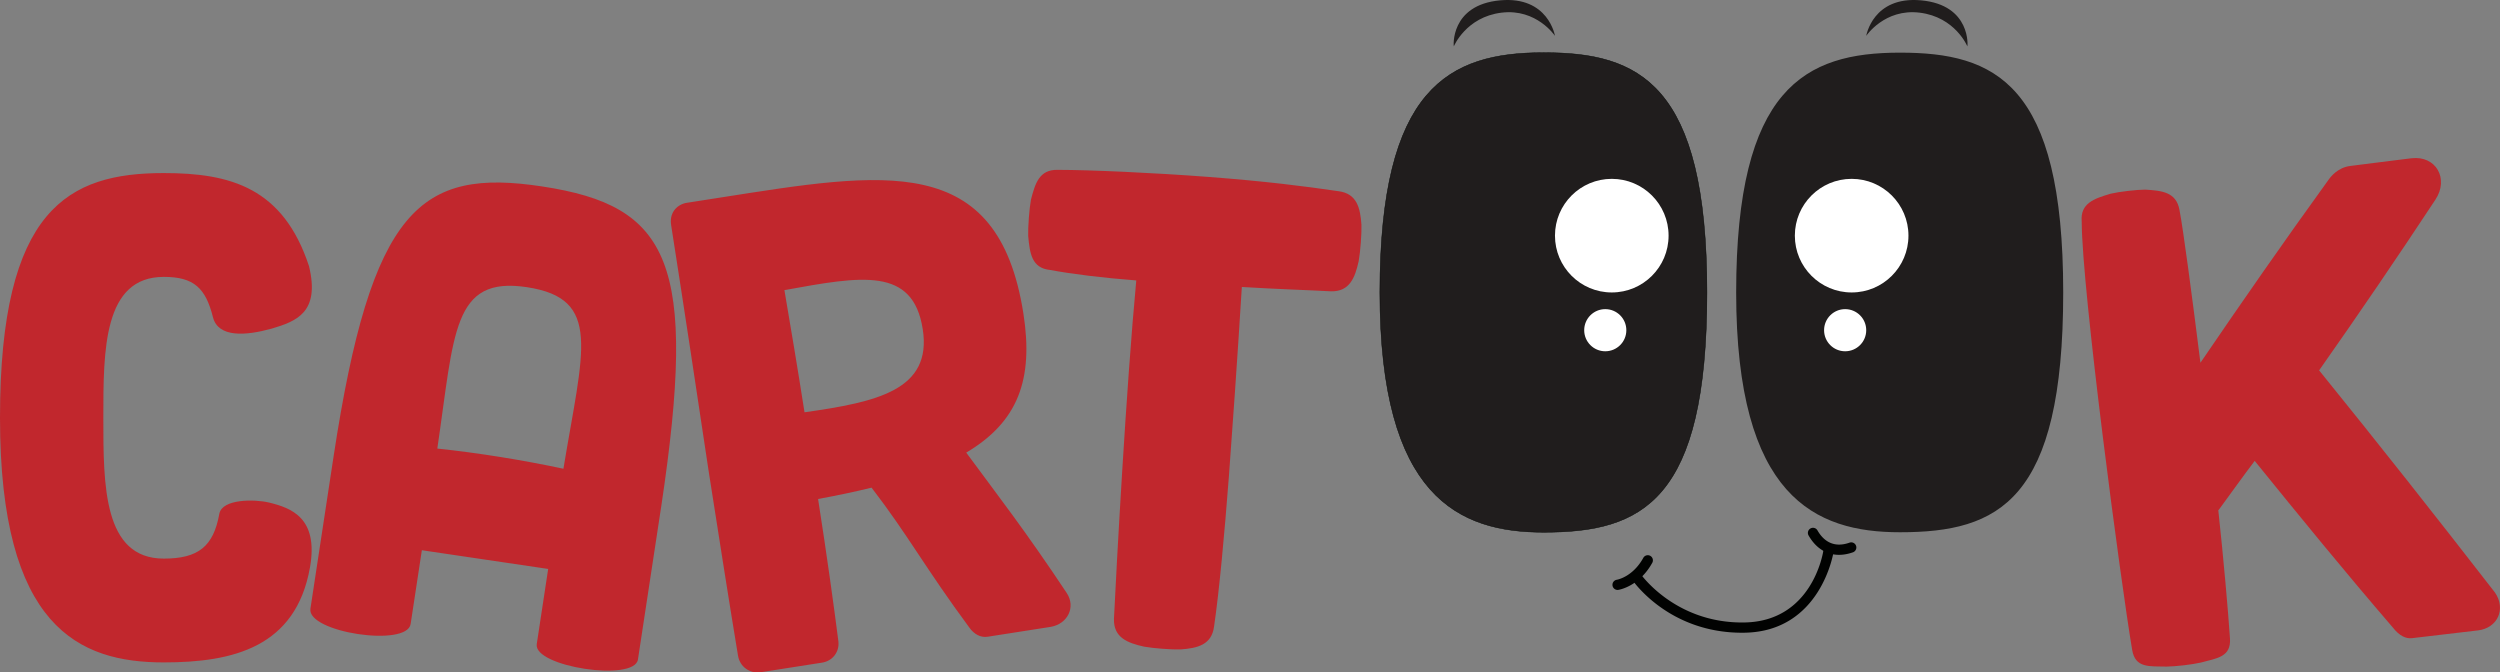 <svg xmlns="http://www.w3.org/2000/svg" id="Livello_2" data-name="Livello 2" viewBox="0 0 2843.15 764.78"><rect x="0" y="0" width="2843.15" height="764.78" fill="#808080" stroke="none"/><defs><style>.cls-1{fill:#010201}.cls-2{fill:#fff}.cls-3{fill:#c1272d}</style></defs><g id="Livello_1-2" data-name="Livello 1"><path d="M186.25 314.89c-68.73 0-68.73 83.15-68.73 160.19s0 160.19 68.73 160.19c39.36 0 56.54-13.86 63.19-51 3.33-17.18 40.46-16.63 56.54-12.75 24.94 6.1 56.54 17.18 46.56 73.72-16.08 90.91-87.58 108.09-166.29 108.09C89.8 753.35 0 713.44 0 475.08s78.16-278.26 186.25-278.26c75.94 0 135.81 16.63 165.18 105.87 12.75 52.66-14.41 62.64-42.13 70.95-29.93 8.31-60.97 10.53-67.07-12.75-8.31-33.26-21.62-46.01-55.98-46.01zm565.76 260.89L725.5 750.04c-3.92 25.76-119 8.25-115.08-17.51l13-85.49c-46.58-7.09-95.98-14.04-143.66-21.29l-12.75 83.85c-4.08 26.85-118.07 9.51-113.98-17.34l26.34-173.17c43.01-282.77 98.69-328.13 237.34-307.04 145.22 22.09 177.02 85.8 135.31 363.72zm-111.25-42.71c22.23-135.11 44.55-193.39-41.48-206.47-84.94-12.92-82.47 51.93-101.93 183.54 47.46 4.98 97.25 13.11 143.41 22.94z" class="cls-3"/><path d="m1194.4 712.99-71.19 11.14c-8.21 1.29-15.64-3.16-20.68-10.23-50.54-68.4-69.76-105.22-111.33-159.31-18.91 4.64-39 8.91-60.82 12.88 10.11 64.62 18.27 123.94 23.09 161.9 1.34 12.13-6.6 22.35-18.65 24.24l-69.55 10.88c-12.6 1.97-24-6.34-25.97-18.94-9.8-59.06-20.86-129.71-32.94-206.92l-.51-3.29c-13.16-87.71-27.61-183.63-42.61-279.47-1.97-12.6 4.96-22.1 16.29-24.99l38.88-6.08c187.29-29.31 316.57-52.9 345.45 131.66 11.74 75.03-5.96 123.24-65 158.29 36.33 49.3 67.19 88.79 114.15 159.43 10.96 16.24 1.1 35.73-18.61 38.82zm-145-338.63c-11.14-71.19-69.48-60.38-157.31-44.4 6.8 39.89 14.98 88.55 22.86 138.93 81.77-11.67 145.33-24.98 134.45-94.53zm495.77-77.35c-4.24 19.13-10.43 34.78-31.52 34.29-26.02-1.42-62.07-2.5-101.36-4.93-4.48 73.59-11.58 174.23-14.69 215.13-5 65.77-11.15 132.01-16.9 171.05-2.7 20.92-19.11 24.67-38.11 26.01-10.03.35-31.04-1.25-41.45-3.15-19.13-4.23-34.79-10.43-34.29-31.51 2.92-60.37 13.84-262.45 25.39-384.98-38.14-2.9-72.83-7.21-98.05-11.9-20.96-2.15-23.02-18.98-24.86-38.58-.35-10.03 1.29-31.59 3.15-41.45 4.7-17.99 9.28-34.32 30.37-33.83 37.24.05 109.26 3.31 170.61 7.97 65.77 5 109.82 10.58 148.85 16.32 20.92 2.7 24.67 19.11 26.01 38.11.35 10.03-1.25 31.04-3.15 41.45z" class="cls-3"/><g fill="#201d1d"><path stroke="#010201" stroke-miterlimit="10" stroke-width=".5" d="M1941.22 332.59c0 237.24-73.17 272.72-185.69 272.72-96.45 0-186.25-39.91-186.25-272.72s78.16-272.72 186.25-272.72 185.69 34.37 185.69 272.72z"/><path d="M2346.41 332.59c0 237.24-73.17 272.72-185.69 272.72-96.45 0-186.25-39.91-186.25-272.72s78.16-272.72 186.25-272.72 185.69 34.37 185.69 272.72z"/></g><path d="m2817.96 716.94-74.87 8.82c-6.61.78-14.22-2.23-22.12-12.46-54.96-63.85-105.2-125.47-156.8-189.16-13.53 17.78-26.45 36.05-39.92 54.38l-1.46 1.85c6 55.66 11.09 113.11 13.27 145.79 1.36 21.05-14.67 22.38-33.06 27.34-9.78 2.27-28.5 4.47-39.09 4.6-19.59-.48-35.49 1.95-39.06-18.84-12.93-76.62-57.26-410.18-57.4-487.19-1.91-20.98 14.21-26.23 33.09-31.81 9.78-2.27 29.05-4.54 39.09-4.6 18.56 1.16 35.46 2.52 39.03 23.31 4.12 20.72 14.49 99.32 23.8 173.57 47.59-69.79 95.8-139.1 145.24-207.44 2.85-4.24 11.11-14.7 25.42-16.39 15.41-1.82 42.32-5.54 69.3-8.72 28.08-3.31 42.94 23.41 27.31 47.02-43.09 65.36-87.35 130.29-132.29 194.19 67.27 83.05 134.19 167.82 200.01 252.72 12.79 18.58 3.08 40.38-19.49 43.04z" class="cls-3"/><circle cx="1833.01" cy="268" r="64.6" class="cls-2"/><circle cx="1825.61" cy="375.53" r="23.96" class="cls-2"/><circle cx="2105.81" cy="268" r="64.6" class="cls-2"/><circle cx="2098.42" cy="375.53" r="23.96" class="cls-2"/><path d="M1981.16 719.58c-82.95 0-123.31-57.85-125.01-60.34a5.828 5.828 0 0 1 1.53-8.09 5.827 5.827 0 0 1 8.08 1.53c.39.57 39.69 56.55 118.14 55.23 76.6-1.26 89.21-78.25 89.71-81.53.49-3.18 3.46-5.37 6.63-4.88a5.82 5.82 0 0 1 4.89 6.61c-.14.9-14.48 90.01-101.03 91.44-.99.02-1.97.02-2.94.02z" class="cls-1"/><path d="M2091.49 631c-14.24 0-26.43-7.59-34.68-22.05-1.59-2.79-.62-6.35 2.17-7.94 2.8-1.6 6.35-.62 7.94 2.17 5.82 10.2 16.87 20.89 36.47 13.96 3.03-1.07 6.36.52 7.43 3.55a5.826 5.826 0 0 1-3.55 7.43c-5.46 1.93-10.75 2.88-15.79 2.88zm-251.9 39.91a5.822 5.822 0 0 1-.91-11.57c.8-.13 18.25-3.31 30.19-24.92a5.83 5.83 0 0 1 7.91-2.28 5.83 5.83 0 0 1 2.28 7.91c-14.86 26.88-37.63 30.64-38.59 30.79-.3.05-.59.07-.89.07z" class="cls-1"/><path fill="#201d1d" fill-rule="evenodd" d="M1653.39 52.73s13.69-33.35 54.25-38.33c39.87-4.9 60.77 26.38 60.77 26.38s-7.49-45.37-62.27-40.41c-57.51 5.21-53.06 53.13-52.75 52.35zm584.01 0s-13.69-33.35-54.25-38.33c-39.87-4.9-60.77 26.38-60.77 26.38s7.49-45.37 62.27-40.41c57.51 5.21 53.06 53.13 52.75 52.35z"/></g></svg>
